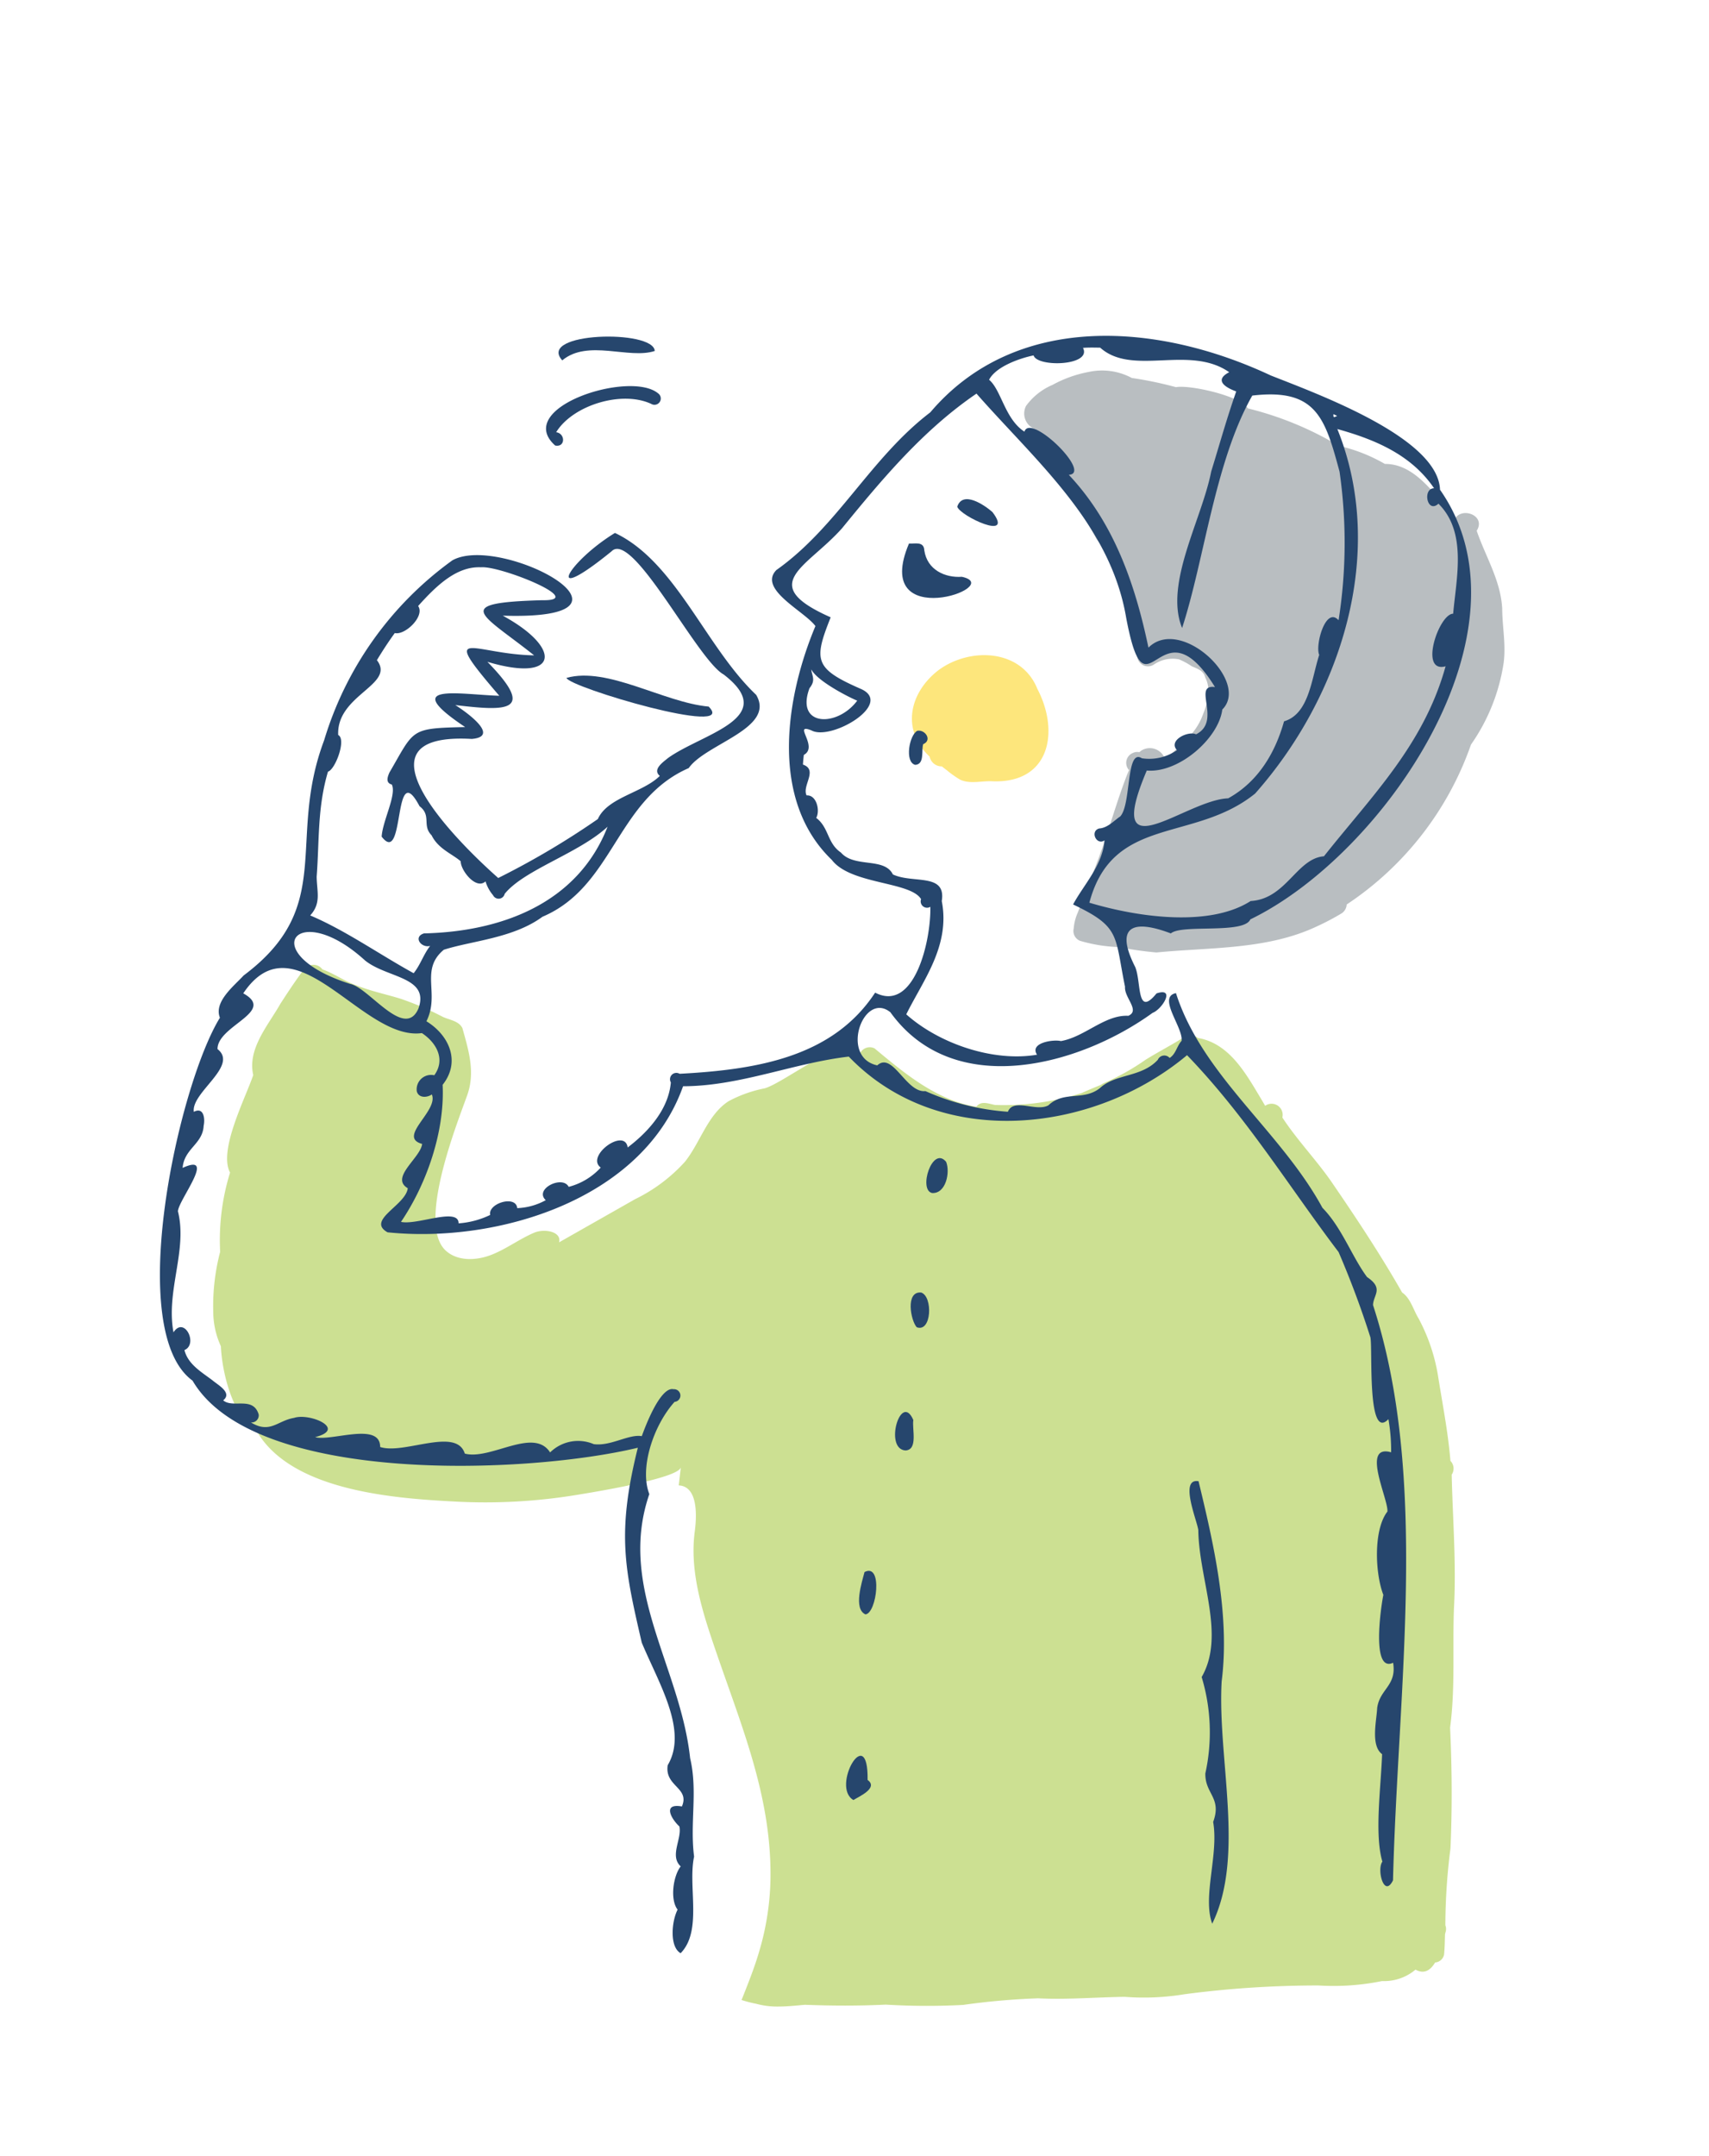 <svg xmlns="http://www.w3.org/2000/svg" xmlns:xlink="http://www.w3.org/1999/xlink" width="203" height="256" viewBox="0 0 203 256">
  <defs>
    <clipPath id="clip-path">
      <rect id="長方形_845" data-name="長方形 845" width="203" height="256" transform="translate(320 5949)" fill="none" stroke="#707070" stroke-width="1"/>
    </clipPath>
    <clipPath id="clip-path-2">
      <rect id="長方形_838" data-name="長方形 838" width="159.702" height="198.397" fill="none"/>
    </clipPath>
  </defs>
  <g id="マスクグループ_39473" data-name="マスクグループ 39473" transform="translate(-320 -5949)" clip-path="url(#clip-path)">
    <g id="グループ_39494" data-name="グループ 39494" transform="translate(339 5973.879)">
      <g id="グループ_39493" data-name="グループ 39493" transform="translate(0 15)" clip-path="url(#clip-path-2)">
        <path id="パス_5775" data-name="パス 5775" d="M83.6,33.172c2.677,5.131,1.446,11.234-5.337,10.97-1.273-.072-2.658.368-3.853-.2a11.865,11.865,0,0,1-1.567-1.112c-.2-.151-.4-.3-.59-.458A1.453,1.453,0,0,1,70.8,41.212c-3.409-3.187-2.4-7.622,1.077-10.283,3.72-2.728,9.809-2.52,11.723,2.244" transform="translate(20.623 8.756)" fill="#fde67c"/>
        <path id="パス_5776" data-name="パス 5776" d="M151.978,117.992c.118,5.231.551,10.5.277,15.71-.2,4.774.17,9.58-.467,14.33.229,4.882.252,9.508.049,14.306a72.478,72.478,0,0,0-.611,9.061c0,.027,0,.055-.005.082a1.288,1.288,0,0,1,.062.711c-.033.116-.068.244-.1.389-.02.8-.033,1.589-.109,2.381a1.174,1.174,0,0,1-1.064.957c-.538.9-1.281,1.429-2.33.848a5.786,5.786,0,0,1-3.976,1.357,28.767,28.767,0,0,1-7.526.524,120.686,120.686,0,0,0-15.935,1.04,29.6,29.6,0,0,1-7.106.309c-3.434.049-6.868.348-10.3.176a84.127,84.127,0,0,0-8.905.785,82.123,82.123,0,0,1-9.181-.036c-3.2.156-6.393.143-9.593.02-1.061.09-2.121.208-3.176.208a9.5,9.5,0,0,1-2.638-.334,13.824,13.824,0,0,1-1.72-.445c.178-.433.348-.865.519-1.3.563-1.434,1.11-2.88,1.547-4.358a32.208,32.208,0,0,0,1.372-8.685c.147-9.659-3.326-17.86-6.432-26.92-1.59-4.64-3.205-9.488-2.564-14.353.287-2.18.3-5.378-1.9-5.491q.125-1.084.248-2.167c-.155,1.348-10.954,3.065-12.343,3.293a67,67,0,0,1-14.347.8c-7.188-.372-19.268-1.209-23.546-8.132-3.014-1.9-4.259-7.182-4.4-10.32a9.891,9.891,0,0,1-.906-4.074,25.337,25.337,0,0,1,.82-7.139,27.035,27.035,0,0,1,1.177-9.407c-1.407-2.608,1.8-8.787,2.754-11.58-.716-3.128,1.78-5.909,3.226-8.471.77-1.186,1.543-2.37,2.379-3.513.368-.5.768-1.06,1.443-1.106a1.314,1.314,0,0,1,1.166.541c1.38.48,2.6,1.391,3.99,1.879,1.7.683,3.494,1.058,5.241,1.588a35.382,35.382,0,0,1,5.054,2.162c.8.378,1.909.473,2.346,1.346.749,2.68,1.55,5.244.564,7.99-1.283,3.572-5.971,15.35-2.521,18.449,1.419,1.274,3.633,1.17,5.409.476s3.322-1.88,5.077-2.624c1.216-.516,3.286-.131,2.953,1.147l9.038-5.131a19.459,19.459,0,0,0,5.925-4.453c1.845-2.33,2.673-5.551,5.164-7.173a15.249,15.249,0,0,1,4.3-1.533c2.117-.6,8.312-5.493,10.1-4.569a1.275,1.275,0,0,1,.763.049,1.6,1.6,0,0,1,.5.29,1.279,1.279,0,0,1,1.685-.512c3.553,2.959,7.363,6.158,12.084,6.934.579-.774,1.472-.351,2.24-.217a30.424,30.424,0,0,0,10.3-1.421c.722-.334,1.459-.638,2.2-.935.112-.064.225-.134.337-.2a28.558,28.558,0,0,0,5.038-2.816c1.538-.947,2.858-1.627,4.325-2.529a1.532,1.532,0,0,1,1.91-.039,3.148,3.148,0,0,1,.332.055c3.637.835,5.532,4.5,7.318,7.45.1.178.208.356.312.537a1.315,1.315,0,0,1,2.041,1.385c1.728,2.642,3.946,4.942,5.756,7.527,2.964,4.317,5.874,8.7,8.47,13.254,1.006.683,1.33,2.067,1.95,3.072a21.889,21.889,0,0,1,2.3,6.722c.543,3.447,1.21,6.769,1.49,10.205a1.3,1.3,0,0,1,.151,1.637" transform="translate(1.458 17.247)" fill="#cce092"/>
        <path id="パス_5777" data-name="パス 5777" d="M135.734,31.325c-.005,2.222.475,4.416.161,6.628a22.8,22.8,0,0,1-3.869,9.632,37.7,37.7,0,0,1-14.764,18.988,1.354,1.354,0,0,1-.573,1.036,29.631,29.631,0,0,1-2.962,1.563c-5.929,2.8-12.685,2.472-19.061,3.1a41.776,41.776,0,0,1-4.5-.645,18.142,18.142,0,0,1-4.585-.742,1.259,1.259,0,0,1-.744-1.465,5.665,5.665,0,0,1,.5-1.922c.69-1.887,1.447-3.747,2.158-5.623,1.382-3.57,2.339-7.286,3.736-10.849.06-.133.117-.272.176-.41a1.272,1.272,0,0,1,.436-2.028,1.226,1.226,0,0,1,.793-.1,2.454,2.454,0,0,1,.247-.2,1.9,1.9,0,0,1,2.745.882c.055.005.111.01.165.013,1.675-1.37,3.491-2.871,4.295-4.915.6-1.484,1.147-3.15.365-4.67-.192-.8-.927-1.018-1.6-1.317a8.656,8.656,0,0,0-1.5-.814,3.921,3.921,0,0,0-3.014.628,1.282,1.282,0,0,1-1.917-1.434,17.116,17.116,0,0,0-.19-1.708c-.06-.934-.445-1.975-.514-2.959a22.117,22.117,0,0,0-4.189-8.843c-1.075-2.024-2.4-3.908-3.453-5.943-.924-1.641-2.225-3.039-3.065-4.729a10.116,10.116,0,0,1-.748-2.347,1.164,1.164,0,0,1-.239-.1,1.983,1.983,0,0,1-.85-2.664,7.54,7.54,0,0,1,3.152-2.5,14.38,14.38,0,0,1,4.282-1.532,7.447,7.447,0,0,1,5.128.714,44.364,44.364,0,0,1,5.246,1.092c1.651-.306,7.715,1.051,8.538,2.52a39.248,39.248,0,0,1,10.8,4.445,19.579,19.579,0,0,1,5.479,2.151c3.436-.02,5.609,3.316,7.7,5.551.221.308.43.623.641.936.848-1.419,3.7-.343,2.563,1.448,1.039,3.036,2.821,5.857,3.024,9.135" transform="translate(23.702 0.955)" fill="#b9bec1"/>
        <path id="パス_5778" data-name="パス 5778" d="M54.029,34.711c-5.357-.488-11.987-4.777-16.89-3.408.252,1.1,20.526,7.1,16.89,3.408" transform="translate(11.15 9.317)" fill="#26466d"/>
        <path id="パス_5779" data-name="パス 5779" d="M74.892,22.923c-1.975.134-4.114-.807-4.455-3.143-.046-1.105-1.131-.761-1.823-.8-4.549,10.749,11.669,5.1,6.277,3.941" transform="translate(20.354 5.692)" fill="#26466d"/>
        <path id="パス_5780" data-name="パス 5780" d="M72.837,15.812c.355,1.118,6.851,4.158,4.18.633-.982-.856-3.53-2.584-4.18-.633" transform="translate(21.866 4.479)" fill="#26466d"/>
        <path id="パス_5781" data-name="パス 5781" d="M69.422,36.075c-.963.5-1.534,3.717-.255,4.048,1.145-.068.713-1.675.949-2.457,1.1-.45.256-1.768-.694-1.59" transform="translate(20.542 10.825)" fill="#26466d"/>
        <path id="パス_5782" data-name="パス 5782" d="M120.075,70.966c1.272-1.131,8.676.111,9.445-1.669,15.842-7.673,34.2-34.342,22.535-51.012h-.005c-.208-6.162-14.413-11.327-20.113-13.581-13.453-6.31-30.3-7.553-40.433,4.383-7.089,5.4-11.061,13.626-18.284,18.726C71,30.09,76.564,32.7,77.859,34.467c-3.446,8.208-5.587,20.53,1.95,27.77,2.24,2.94,9.333,2.538,10.6,4.659a.755.755,0,0,0,1.1.909c.086,4.1-1.932,12.6-6.557,10.191-5,7.613-13.934,9.148-23.226,9.636a.755.755,0,0,0-1.04,1.026c-.277,3.18-2.652,5.85-5.129,7.723-.347-2.414-5.049,1.034-3.2,2.388a7.8,7.8,0,0,1-3.807,2.29c-.719-1.421-4.153.252-2.721,1.582a7.671,7.671,0,0,1-3.39.947c-.15-1.6-3.514-.564-3.212.806a10.326,10.326,0,0,1-3.755,1c.018-1.958-4.951.256-6.84-.177,3-4.418,5.218-10.666,4.945-16.276,2.17-2.732.8-5.873-1.924-7.545,1.64-3.284-.836-6.084,2.067-8.494,3.3-1.06,8.247-1.363,11.718-3.918,8.485-3.6,8.76-13.893,17.371-17.653,2.023-2.906,10.37-4.722,8.008-8.7-6.006-5.691-9.537-15.8-16.771-19.224-5.705,3.5-8.633,8.888-.363,2.151a.444.444,0,0,0-.036.029c2.508-2.558,10.195,12.928,13.313,14.63,6.736,5.183-2.582,7.015-6.614,9.922-.58.485-1.888,1.357-.971,2.122-2.052,2.018-6.21,2.538-7.362,5.122a95.838,95.838,0,0,1-11.831,7c-5.313-4.694-17.732-17.346-3.145-16.514,3.49-.289-.775-3.282-1.959-4.022,6.09.722,9.7.883,3.817-5.135,8.572,2.552,8.9-1.649,1.822-5.482,19.122.6-.222-9.776-5.977-6.573A40.83,40.83,0,0,0,19.5,48.034C15,59.991,20.972,67.707,9.94,75.958c-1.148,1.253-3.569,3.124-2.818,5.019-4.913,7.969-11.4,37.168-3.252,43.093,7.289,12.455,39.786,11.118,52.893,7.97-2.533,10.16-1.554,14.366.465,23.135,2,4.812,5.531,10.445,3.084,14.561-.39,2.532,2.658,2.658,1.686,4.9-2.4-.426-1.195,1.562-.3,2.37.33,1.469-1.2,3.49.157,4.748-.893,1.129-1.291,3.946-.368,5.132-.739,1.467-.95,4.443.36,5.177,2.612-2.659.839-7.92,1.6-11.474-.517-4,.454-7.745-.467-11.667a.061.061,0,0,0,0,.022c-1.153-10.863-8.676-20.287-4.851-31.4-1.192-3.055.469-8.142,3-10.953a.752.752,0,0,0-.124-1.5c-1.147-.276-2.6,2.34-3.771,5.571-1.555-.263-3.7,1.223-5.705.95a4.73,4.73,0,0,0-5.185.984c-1.954-3.046-7.046.943-10.133.14-.993-3.206-7.233.156-10.056-.787.012-3.032-5.838-.631-7.719-1.171,3.824-.965-.635-2.907-2.509-2.283-1.965.322-2.849,1.924-5.122.538a.844.844,0,0,0,.924-.941c-.662-2.209-3.074-.7-4.218-1.681,1.127-.9-.631-1.825-1.273-2.377-1.3-.988-2.907-1.893-3.33-3.591,1.668-.7-.025-4.094-1.3-2.105-.922-4.933,1.689-9.763.528-14.367.021-1.3,4.672-7.048.555-5.163.186-2.309,2.388-2.814,2.5-5.007.187-.839.007-2.273-1.168-1.65C3.682,89.841,9.385,86.7,6.837,84.7c-.025-2.807,7.03-4.436,3.058-6.618C16.058,68.89,24.02,83.787,31.114,82.8c1.72,1.135,2.84,3.11,1.471,5.008a1.716,1.716,0,0,0-2.079,1.9c.209.82,1.21.783,1.789.377.827,1.959-4.155,5.062-1.152,5.876-.185,1.656-3.859,4-1.706,5.262-.25,2.044-4.972,3.788-2.4,5.236,13.053,1.342,30.317-3.868,35.1-17.346,6.758-.012,13.126-2.758,19.683-3.522C92.615,96.82,110.912,94.706,122,85.424c7.037,7.293,12.117,15.626,18,23.378a108.076,108.076,0,0,1,3.781,10.131c.282,1.385-.419,12.411,2.14,9.709a21.71,21.71,0,0,1,.32,3.938c-3.6-1.013-.317,5.549-.439,7.035-1.675,2.162-1.474,7.328-.484,9.9-.261,1.261-1.477,9.291,1.16,8.06.446,2.743-1.585,3.092-1.894,5.371-.07,1.521-.8,4.458.586,5.482-.14,3.986-.927,9.5.034,12.764-.687.909.187,4.382,1.262,2.217.568-22.9,4.315-47.77-2.373-68.309.027-1.2,1.318-1.972-.709-3.327-1.79-2.4-3-5.891-5.3-8.223-4.972-9.142-14.265-15.684-17.4-25.495-2.258.446.872,4.074.67,5.664-.564.606-.677,1.564-1.421,2.032a.839.839,0,0,0-1.406.224c-1.959,2.117-5.019,1.621-6.885,3.366-1.961,1.542-4.262.28-6.108,2.035-1.448.815-4.141-.914-4.815.766a29.014,29.014,0,0,1-9.792-2.453c-2.3.244-3.879-4.728-5.725-3.055-4.492-.966-1.643-8.88,1.558-6.31,7.515,10.442,22.442,6.374,31.144.077,1.156-.436,2.768-3.08.472-2.312-2.412,2.954-1.781-1.368-2.538-3.145-2.408-4.747-.4-5.739,4.248-3.976M30.7,79.892c-1.643,3.764-5.9-2.525-8.119-2.936-11.339-3.621-6.362-10.2,1.779-2.781,2.6,2.106,7.708,1.92,6.34,5.717m-.563-4.2C26.043,73.441,22,70.583,17.847,68.829c1.333-1.467.791-2.793.767-4.607.329-4.3.074-8.171,1.343-12.465.884-.259,2.212-3.859,1.216-4.353-.225-4.789,6.857-5.973,4.595-8.887.679-1.121,1.338-2.138,2.125-3.222,1.223.3,3.612-2.015,2.773-3.209,2.255-2.516,4.616-4.731,7.467-4.6,2.27-.218,12.773,4.022,7.268,3.91-10.953.306-7.16,1.606-.956,6.548-7.323-.131-11.464-3.728-4.137,4.8-4.724-.143-12.027-1.608-4.055,3.716-6.606.147-5.991.244-8.995,5.4-.191.445-.519,1.217.283,1.424.594,1.2-1.09,4.287-1.207,6.188,2.814,3.668,1.315-9.635,4.5-3.615v0c1.458,1.127.26,2.27,1.434,3.459.791,1.614,2.447,2.2,3.457,3.083-.018,1.075,1.825,3.429,2.946,2.388a4.649,4.649,0,0,0,.895,1.641.737.737,0,0,0,1.382-.165c2.336-2.876,8.795-4.8,12.222-7.969C49.614,67.4,40.564,70.751,31.359,70.962c-1.318.412-.337,1.77.739,1.485-.776.969-1.162,2.255-1.965,3.245M139.831,9.51c-.381.165-.464.273-.442-.209.146.074.3.135.442.209M103.773,2.329c.429,1.435,6.967,1.248,5.868-.9.68-.052,1.363-.033,2.043-.023,3.845,3.44,10.59-.391,15.326,2.915-1.658.853-.772,1.7.832,2.282-1.151,3.293-1.962,6.235-2.971,9.506-1.117,5.725-5.6,13.332-3.457,18.587,2.645-8.089,3.9-19.813,8.337-27.6,7.587-.895,8.641,2.643,10.363,9.03A59.224,59.224,0,0,1,140,33.774c-1.542-1.7-2.807,3-2.3,4.114-.931,2.884-1.208,7.017-4.178,7.89-1.022,3.65-3.015,7.146-6.636,9.144-5.071.174-14.947,9.135-9.668-3.3,3.808.328,8.538-3.824,8.969-7.243,3.339-3.325-4.962-11.151-8.771-7.353-1.551-7.394-4.036-14.766-9.463-20.521,2.849-.143-4.572-7.418-5.268-5.124-2.33-1.506-2.75-4.96-4.2-6.164.83-1.606,3.775-2.589,5.279-2.889M77.155,41.842c.776-.957.289-1.45.207-2.236.726,1.425,4.565,3.36,5.461,3.717-2.368,3.182-7.375,3.1-5.668-1.481M115,80.747c-2.78-.131-5.159,2.515-7.981,3-.9-.22-3.768.2-2.838,1.62-5.242.892-11.663-1.337-15.532-4.793,2-4.05,5.25-8.135,4.217-13.451.55-3.382-3.418-2.043-5.807-3.162-1.019-2.078-4.565-.744-6.171-2.6-1.651-1.123-1.4-2.949-2.935-4.116.482-.849.046-2.759-1.142-2.668-.585-1.153,1.406-3.023-.436-3.664q.037-.575.107-1.147c1.8-.976-1.421-3.858.922-2.9,2.326,1.244,9.736-3.124,5.921-4.906-5.6-2.442-5.7-3.4-3.655-8.531-8.908-3.951-2.81-5.89,1.36-10.588,4.739-5.805,9.616-11.655,15.96-15.978,7.026,8.009,15.921,15.475,17.791,26.679,2.452,12.868,3.845-2.633,10.537,8.165-2.771-.358.871,4.046-2.243,5.614-.939-.447-3.355.715-2.271,1.879a5.777,5.777,0,0,1-4.172.965c-1.914-1.233-1.23,5.519-2.577,6.917-.609.376-1.441,1.355-2.489,1.419-1.126.317-.332,2.054.632,1.417-.233,2.974-2.47,5.252-3.733,7.608,5.669,2.686,4.919,3.65,6.168,9.767-.108,1.32,1.861,2.842.367,3.464M110.4,67.313c2.779-10.45,12.434-7.086,19.693-12.963,10.148-11.457,15.716-28.519,9.761-43.28,4.462,1.237,8.788,3.049,11.49,7.033-1.407.008-.833,3.068.52,1.831,3.417,3.394,2.126,8.771,1.746,13.065-1.69,0-4.1,7.117-.9,6.244-2.577,9.32-8.761,15.38-14.449,22.561-3.251.254-4.477,5.07-8.706,5.314-4.744,3.04-13.018,2.034-19.153.2" transform="translate(0 0)" fill="#26466d"/>
        <path id="パス_5783" data-name="パス 5783" d="M97.877,128.377c1.012-7.962-1.009-16.541-2.747-23.763-2.3-.384-.222,4.543-.03,5.787.072,5.894,3.262,12.512.4,17.468a22.652,22.652,0,0,1,.437,11.444c-.052,2.438,1.991,2.884.928,5.763.679,3.858-1.292,8.87-.112,12.084,3.942-8.035.6-19.614,1.123-28.784" transform="translate(28.237 31.4)" fill="#26466d"/>
        <path id="パス_5784" data-name="パス 5784" d="M70.7,79.244c1.647.1,2.164-2.464,1.668-3.7-1.636-1.991-3.336,3.351-1.668,3.7" transform="translate(21.018 22.547)" fill="#26466d"/>
        <path id="パス_5785" data-name="パス 5785" d="M69.832,87.378c-1.911-.179-1.242,3.348-.529,4.123,1.783.655,1.933-3.661.529-4.123" transform="translate(20.589 26.23)" fill="#26466d"/>
        <path id="パス_5786" data-name="パス 5786" d="M69.327,99.243c-1.482-3.423-3.516,3.438-.937,3.612,1.521-.075.768-2.545.937-3.612" transform="translate(20.161 29.507)" fill="#26466d"/>
        <path id="パス_5787" data-name="パス 5787" d="M64.518,112.939c-.32,1.236-1.351,4.367.108,5.027,1.344-.1,2.1-6.171-.108-5.027" transform="translate(19.173 33.862)" fill="#26466d"/>
        <path id="パス_5788" data-name="パス 5788" d="M63.554,134.94c.681-.423,3-1.432,1.684-2.386.1-7-4.4.828-1.684,2.386" transform="translate(18.818 38.933)" fill="#26466d"/>
        <path id="パス_5789" data-name="パス 5789" d="M36.473,10.07c1.974-3.214,7.806-5,11.3-3.362a.748.748,0,0,0,.806-1.259c-3.355-2.776-17.251,1.708-12.222,6.2,1.216.247,1.238-1.424.116-1.582" transform="translate(10.589 1.379)" fill="#26466d"/>
        <path id="パス_5790" data-name="パス 5790" d="M47.842,1.777C47.718-.812,33.788-.468,36.855,2.893c3.033-2.542,7.933-.1,10.987-1.116" transform="translate(10.932 0.021)" fill="#26466d"/>
      </g>
    </g>
  </g>
</svg>
